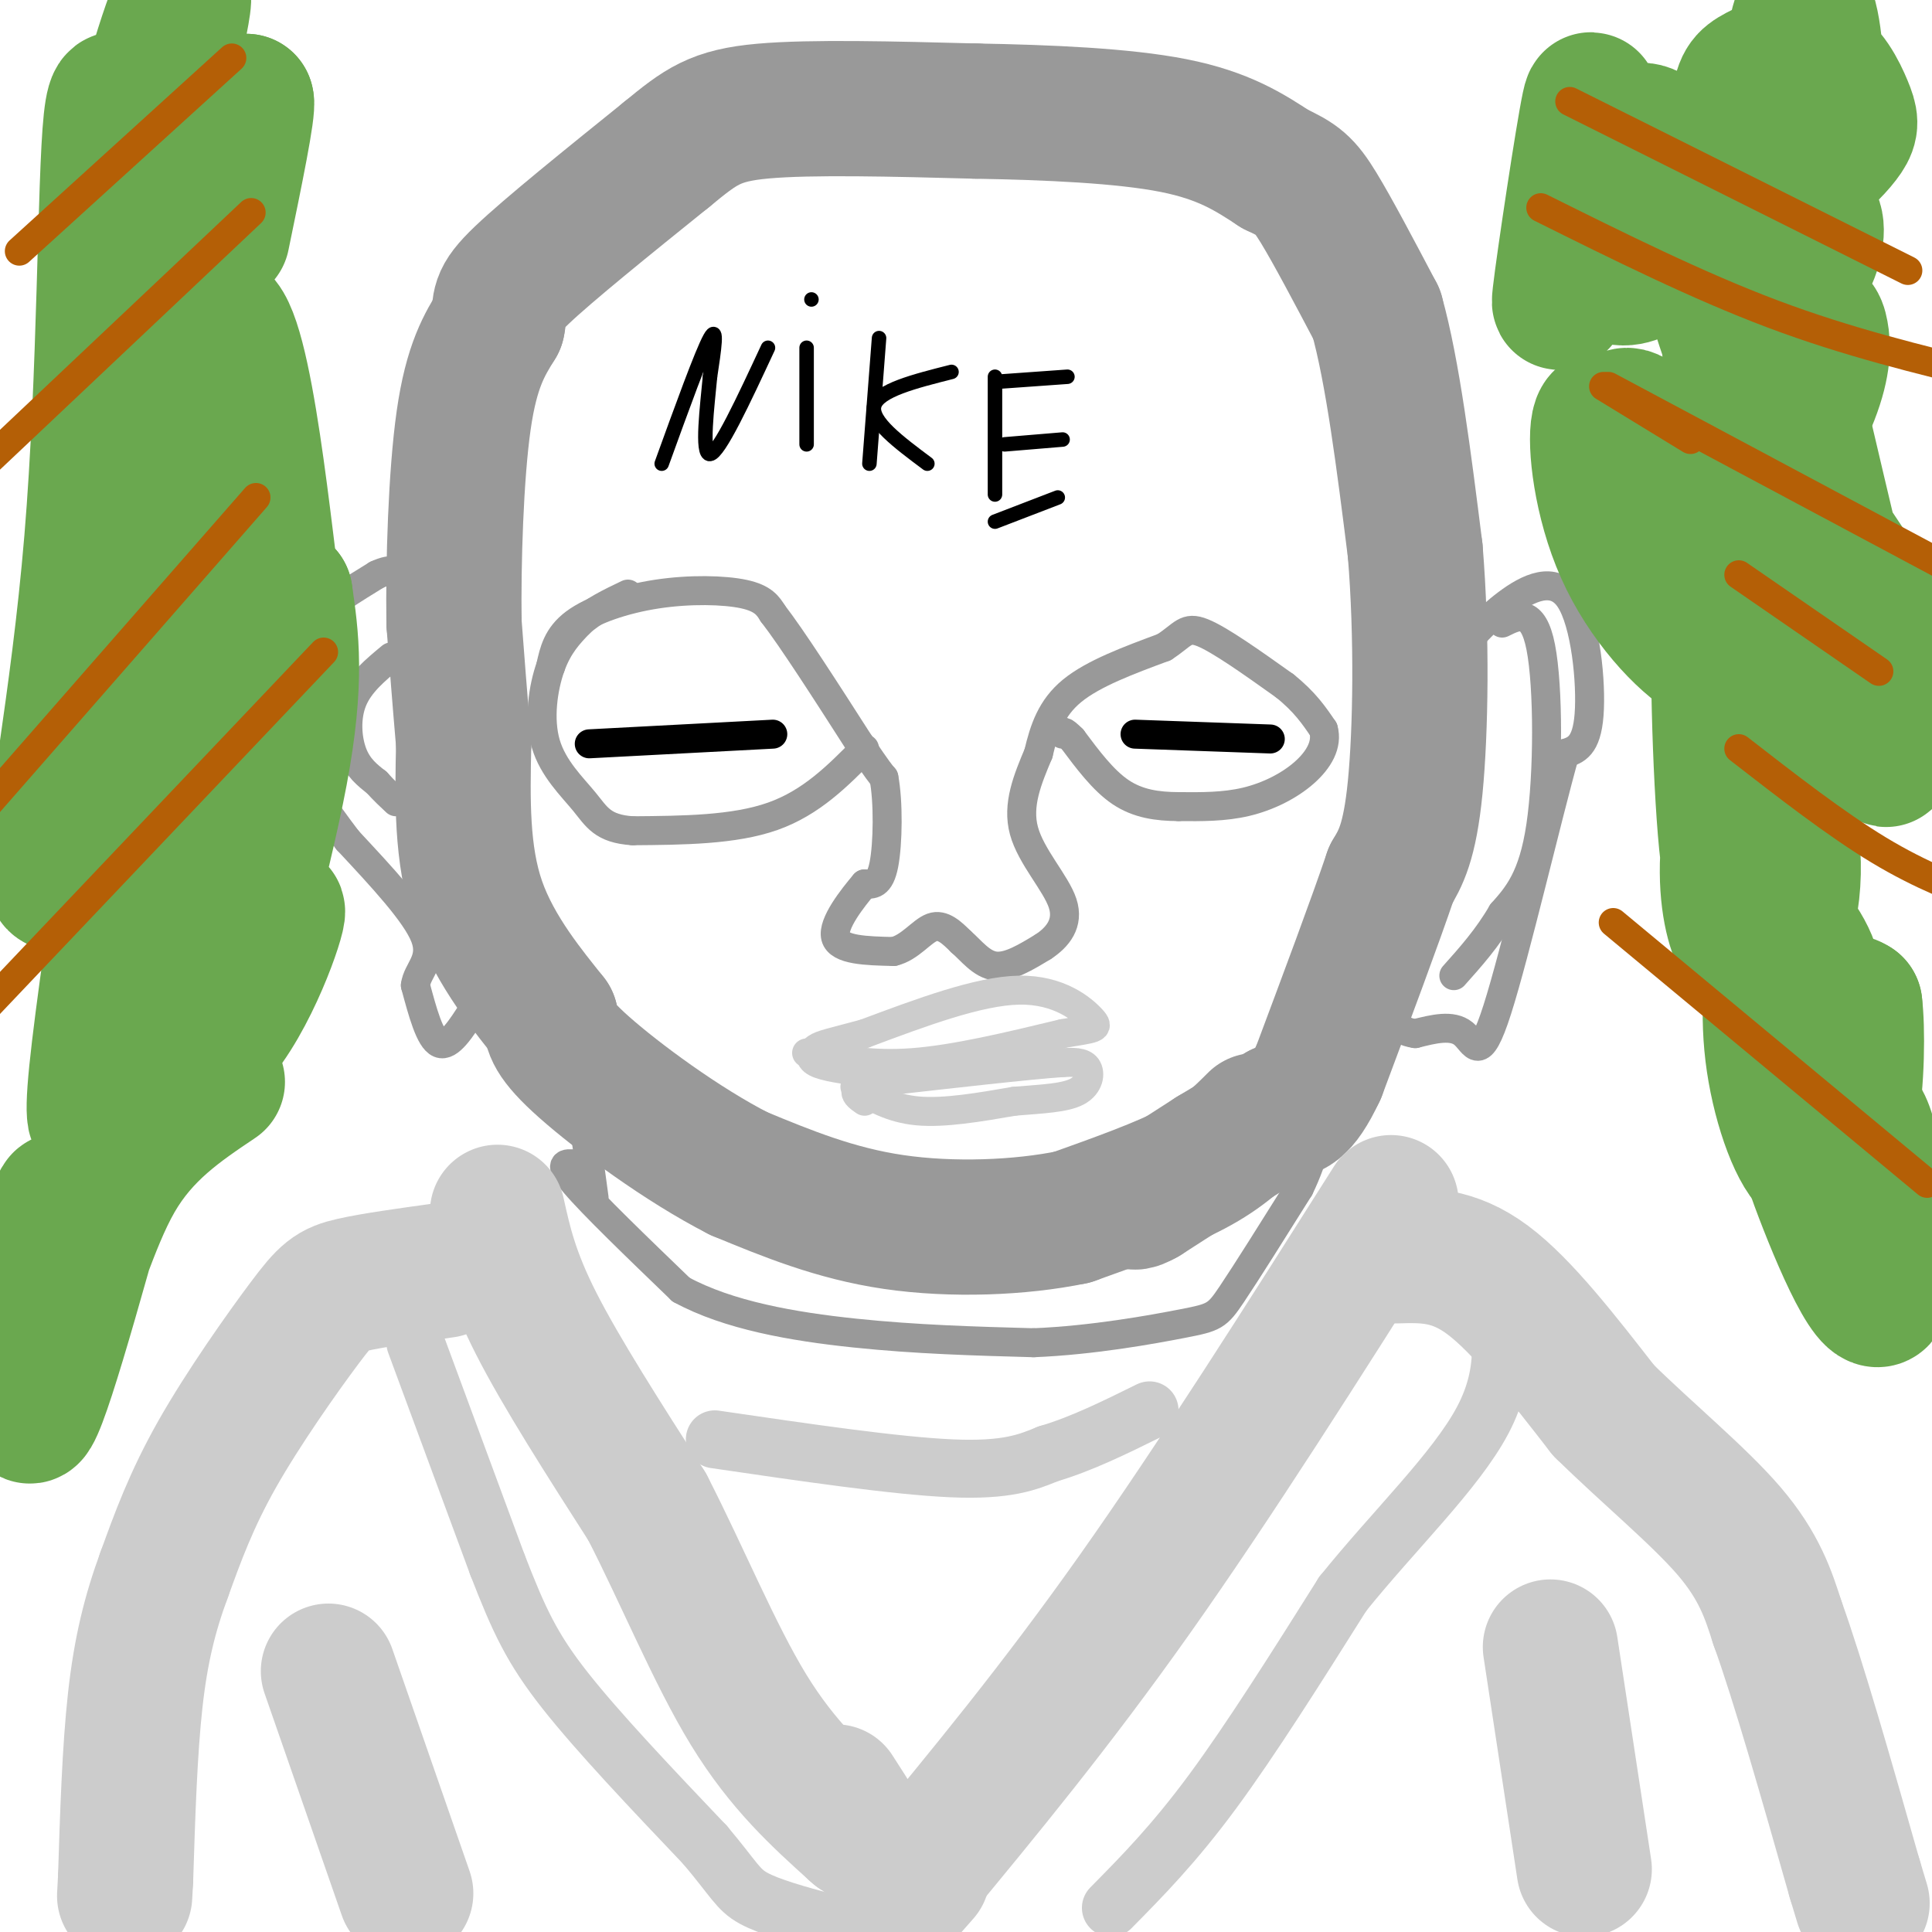 <svg viewBox='0 0 400 400' version='1.1' xmlns='http://www.w3.org/2000/svg' xmlns:xlink='http://www.w3.org/1999/xlink'><g fill='none' stroke='#999999' stroke-width='28' stroke-linecap='round' stroke-linejoin='round'><path d='M260,232c-3.333,3.333 -6.667,6.667 -13,10c-6.333,3.333 -15.667,6.667 -25,10'/><path d='M222,252c-10.689,2.222 -24.911,2.778 -37,1c-12.089,-1.778 -22.044,-5.889 -32,-10'/><path d='M153,243c-11.778,-6.000 -25.222,-16.000 -32,-22c-6.778,-6.000 -6.889,-8.000 -7,-10'/><path d='M114,211c-4.289,-5.422 -11.511,-13.978 -15,-24c-3.489,-10.022 -3.244,-21.511 -3,-33'/><path d='M96,154c-0.833,-9.667 -1.417,-17.333 -2,-25'/><path d='M94,129c-0.178,-12.333 0.378,-30.667 2,-42c1.622,-11.333 4.311,-15.667 7,-20'/><path d='M103,67c0.867,-4.222 -0.467,-4.778 5,-10c5.467,-5.222 17.733,-15.111 30,-25'/><path d='M138,32c7.156,-5.889 10.044,-8.111 20,-9c9.956,-0.889 26.978,-0.444 44,0'/><path d='M202,23c15.022,0.267 30.578,0.933 41,3c10.422,2.067 15.711,5.533 21,9'/><path d='M264,35c4.733,2.200 6.067,3.200 9,8c2.933,4.800 7.467,13.400 12,22'/><path d='M285,65c3.333,11.833 5.667,30.417 8,49'/><path d='M293,114c1.467,17.711 1.133,37.489 0,49c-1.133,11.511 -3.067,14.756 -5,18'/><path d='M288,181c-3.333,9.833 -9.167,25.417 -15,41'/><path d='M273,222c-3.833,8.167 -5.917,8.083 -8,8'/><path d='M265,230c-3.667,2.833 -8.833,5.917 -14,9'/><path d='M251,239c-4.667,3.000 -9.333,6.000 -14,9'/><path d='M237,248c-2.667,1.500 -2.333,0.750 -2,0'/></g>
<g fill='none' stroke='#999999' stroke-width='6' stroke-linecap='round' stroke-linejoin='round'><path d='M119,241c-1.833,-0.167 -3.667,-0.333 0,4c3.667,4.333 12.833,13.167 22,22'/><path d='M141,267c9.778,5.333 23.222,7.667 36,9c12.778,1.333 24.889,1.667 37,2'/><path d='M214,278c12.310,-0.500 24.583,-2.750 31,-4c6.417,-1.250 6.976,-1.500 10,-6c3.024,-4.500 8.512,-13.250 14,-22'/><path d='M269,246c3.167,-6.500 4.083,-11.750 5,-17'/><path d='M123,248c0.000,0.000 -3.000,-22.000 -3,-22'/><path d='M98,209c-2.500,3.917 -5.000,7.833 -7,7c-2.000,-0.833 -3.500,-6.417 -5,-12'/><path d='M86,204c0.378,-3.200 3.822,-5.200 2,-10c-1.822,-4.800 -8.911,-12.400 -16,-20'/><path d='M72,174c-4.791,-6.287 -8.769,-12.005 -11,-18c-2.231,-5.995 -2.716,-12.268 -2,-17c0.716,-4.732 2.633,-7.923 6,-11c3.367,-3.077 8.183,-6.038 13,-9'/><path d='M78,119c3.356,-1.578 5.244,-1.022 6,2c0.756,3.022 0.378,8.511 0,14'/><path d='M301,136c3.327,-3.869 6.655,-7.738 11,-11c4.345,-3.262 9.708,-5.917 13,-1c3.292,4.917 4.512,17.405 4,24c-0.512,6.595 -2.756,7.298 -5,8'/><path d='M324,156c-3.643,12.929 -10.250,41.250 -14,53c-3.750,11.750 -4.643,6.929 -7,5c-2.357,-1.929 -6.179,-0.964 -10,0'/><path d='M293,214c-2.333,-0.333 -3.167,-1.167 -4,-2'/><path d='M81,136c-3.267,2.711 -6.533,5.422 -8,9c-1.467,3.578 -1.133,8.022 0,11c1.133,2.978 3.067,4.489 5,6'/><path d='M78,162c1.500,1.667 2.750,2.833 4,4'/><path d='M311,129c3.200,-1.600 6.400,-3.200 8,5c1.600,8.200 1.600,26.200 0,37c-1.600,10.800 -4.800,14.400 -8,18'/><path d='M311,189c-3.000,5.167 -6.500,9.083 -10,13'/><path d='M114,138c0.690,-3.149 1.381,-6.298 5,-9c3.619,-2.702 10.167,-4.958 17,-6c6.833,-1.042 13.952,-0.869 18,0c4.048,0.869 5.024,2.435 6,4'/><path d='M160,127c4.000,5.167 11.000,16.083 18,27'/><path d='M178,154c3.833,5.667 4.417,6.333 5,7'/><path d='M183,161c0.956,4.911 0.844,13.689 0,18c-0.844,4.311 -2.422,4.156 -4,4'/><path d='M179,183c-2.489,2.933 -6.711,8.267 -6,11c0.711,2.733 6.356,2.867 12,3'/><path d='M185,197c3.378,-0.778 5.822,-4.222 8,-5c2.178,-0.778 4.089,1.111 6,3'/><path d='M199,195c2.044,1.756 4.156,4.644 7,5c2.844,0.356 6.422,-1.822 10,-4'/><path d='M216,196c2.964,-1.952 5.375,-4.833 4,-9c-1.375,-4.167 -6.536,-9.619 -8,-15c-1.464,-5.381 0.768,-10.690 3,-16'/><path d='M215,156c1.178,-4.978 2.622,-9.422 7,-13c4.378,-3.578 11.689,-6.289 19,-9'/><path d='M241,134c3.978,-2.556 4.422,-4.444 8,-3c3.578,1.444 10.289,6.222 17,11'/><path d='M266,142c4.167,3.333 6.083,6.167 8,9'/><path d='M274,151c0.881,3.083 -0.917,6.292 -4,9c-3.083,2.708 -7.452,4.917 -12,6c-4.548,1.083 -9.274,1.042 -14,1'/><path d='M244,167c-4.400,-0.022 -8.400,-0.578 -12,-3c-3.600,-2.422 -6.800,-6.711 -10,-11'/><path d='M222,153c-2.000,-2.000 -2.000,-1.500 -2,-1'/><path d='M179,155c-5.500,5.583 -11.000,11.167 -19,14c-8.000,2.833 -18.500,2.917 -29,3'/><path d='M131,172c-6.270,-0.394 -7.443,-2.879 -10,-6c-2.557,-3.121 -6.496,-6.879 -8,-12c-1.504,-5.121 -0.573,-11.606 1,-16c1.573,-4.394 3.786,-6.697 6,-9'/><path d='M120,129c2.667,-2.500 6.333,-4.250 10,-6'/></g>
<g fill='none' stroke='#000000' stroke-width='6' stroke-linecap='round' stroke-linejoin='round'><path d='M122,154c0.000,0.000 38.000,-2.000 38,-2'/><path d='M235,152c0.000,0.000 28.000,1.000 28,1'/></g>
<g fill='none' stroke='#cccccc' stroke-width='28' stroke-linecap='round' stroke-linejoin='round'><path d='M103,251c1.417,6.417 2.833,12.833 8,23c5.167,10.167 14.083,24.083 23,38'/><path d='M134,312c7.267,14.133 13.933,30.467 21,42c7.067,11.533 14.533,18.267 22,25'/><path d='M177,379c3.000,2.833 -0.500,-2.583 -4,-8'/><path d='M288,249c-18.250,28.833 -36.500,57.667 -53,81c-16.500,23.333 -31.250,41.167 -46,59'/><path d='M189,389c-7.333,9.667 -2.667,4.333 2,-1'/><path d='M289,260c5.917,-0.167 11.833,-0.333 19,5c7.167,5.333 15.583,16.167 24,27'/><path d='M332,292c9.067,8.911 19.733,17.689 26,25c6.267,7.311 8.133,13.156 10,19'/><path d='M368,336c4.333,12.000 10.167,32.500 16,53'/><path d='M384,389c2.667,8.833 1.333,4.417 0,0'/><path d='M321,341c0.000,0.000 7.000,46.000 7,46'/><path d='M92,263c-7.369,1.018 -14.738,2.036 -19,3c-4.262,0.964 -5.417,1.875 -10,8c-4.583,6.125 -12.595,17.464 -18,27c-5.405,9.536 -8.202,17.268 -11,25'/><path d='M34,326c-2.956,8.022 -4.844,15.578 -6,26c-1.156,10.422 -1.578,23.711 -2,37'/><path d='M26,389c-0.333,6.167 -0.167,3.083 0,0'/><path d='M68,346c0.000,0.000 16.000,46.000 16,46'/></g>
<g fill='none' stroke='#cccccc' stroke-width='12' stroke-linecap='round' stroke-linejoin='round'><path d='M86,278c0.000,0.000 17.000,46.000 17,46'/><path d='M103,324c4.467,11.511 7.133,17.289 14,26c6.867,8.711 17.933,20.356 29,32'/><path d='M146,382c6.067,7.200 6.733,9.200 10,11c3.267,1.800 9.133,3.400 15,5'/><path d='M230,395c6.500,-6.583 13.000,-13.167 21,-24c8.000,-10.833 17.500,-25.917 27,-41'/><path d='M278,330c10.556,-13.133 23.444,-25.467 29,-36c5.556,-10.533 3.778,-19.267 2,-28'/><path d='M148,298c18.750,2.750 37.500,5.500 49,6c11.500,0.500 15.750,-1.250 20,-3'/><path d='M217,301c6.833,-2.000 13.917,-5.500 21,-9'/></g>
<g fill='none' stroke='#000000' stroke-width='3' stroke-linecap='round' stroke-linejoin='round'><path d='M137,96c4.167,-11.500 8.333,-23.000 10,-26c1.667,-3.000 0.833,2.500 0,8'/><path d='M147,78c-0.533,5.778 -1.867,16.222 0,16c1.867,-0.222 6.933,-11.111 12,-22'/><path d='M167,72c0.000,0.000 0.000,20.000 0,20'/><path d='M168,62c0.000,0.000 0.000,0.000 0,0'/><path d='M182,70c0.000,0.000 -2.000,26.000 -2,26'/><path d='M197,77c-7.583,1.917 -15.167,3.833 -16,7c-0.833,3.167 5.083,7.583 11,12'/><path d='M206,78c0.000,9.833 0.000,19.667 0,23c0.000,3.333 0.000,0.167 0,-3'/><path d='M207,79c0.000,0.000 14.000,-1.000 14,-1'/><path d='M208,92c0.000,0.000 12.000,-1.000 12,-1'/><path d='M206,108c0.000,0.000 13.000,-5.000 13,-5'/></g>
<g fill='none' stroke='#6aa84f' stroke-width='28' stroke-linecap='round' stroke-linejoin='round'><path d='M379,245c0.338,-2.590 0.677,-5.181 2,-9c1.323,-3.819 3.632,-8.868 6,0c2.368,8.868 4.795,31.652 2,33c-2.795,1.348 -10.813,-18.739 -14,-28c-3.187,-9.261 -1.542,-7.694 0,-3c1.542,4.694 2.980,12.516 3,9c0.020,-3.516 -1.379,-18.370 -1,-27c0.379,-8.630 2.537,-11.037 4,-12c1.463,-0.963 2.232,-0.481 3,0'/><path d='M384,208c0.591,4.612 0.568,16.142 -1,24c-1.568,7.858 -4.683,12.045 -8,9c-3.317,-3.045 -6.837,-13.322 -8,-23c-1.163,-9.678 0.031,-18.758 1,-23c0.969,-4.242 1.712,-3.645 3,-2c1.288,1.645 3.119,4.339 4,7c0.881,2.661 0.811,5.289 0,7c-0.811,1.711 -2.364,2.503 -5,0c-2.636,-2.503 -6.356,-8.302 -8,-15c-1.644,-6.698 -1.212,-14.293 0,-19c1.212,-4.707 3.203,-6.524 5,-6c1.797,0.524 3.399,3.388 4,8c0.601,4.612 0.200,10.973 -1,15c-1.200,4.027 -3.200,5.722 -5,6c-1.800,0.278 -3.400,-0.861 -5,-2'/><path d='M360,194c-1.589,-3.329 -3.060,-10.653 -2,-20c1.060,-9.347 4.651,-20.718 6,-22c1.349,-1.282 0.456,7.526 -1,17c-1.456,9.474 -3.474,19.614 -5,10c-1.526,-9.614 -2.559,-38.983 -2,-51c0.559,-12.017 2.709,-6.683 5,-1c2.291,5.683 4.725,11.716 6,16c1.275,4.284 1.393,6.818 0,13c-1.393,6.182 -4.298,16.010 -6,13c-1.702,-3.010 -2.201,-18.860 -1,-30c1.201,-11.140 4.100,-17.570 7,-24'/><path d='M367,115c1.671,-0.615 2.348,9.849 2,15c-0.348,5.151 -1.722,4.990 -4,6c-2.278,1.010 -5.462,3.192 -11,0c-5.538,-3.192 -13.430,-11.760 -18,-22c-4.570,-10.240 -5.817,-22.154 -5,-26c0.817,-3.846 3.697,0.377 5,7c1.303,6.623 1.029,15.648 0,16c-1.029,0.352 -2.812,-7.967 -3,-13c-0.188,-5.033 1.219,-6.778 2,-9c0.781,-2.222 0.938,-4.921 5,-1c4.062,3.921 12.031,14.460 20,25'/><path d='M360,113c3.228,-3.316 1.299,-24.105 3,-35c1.701,-10.895 7.032,-11.897 10,-12c2.968,-0.103 3.573,0.692 4,3c0.427,2.308 0.678,6.130 -2,13c-2.678,6.870 -8.283,16.788 -11,14c-2.717,-2.788 -2.544,-18.281 -2,-27c0.544,-8.719 1.459,-10.664 3,-14c1.541,-3.336 3.707,-8.064 6,-10c2.293,-1.936 4.711,-1.079 5,2c0.289,3.079 -1.551,8.382 -4,10c-2.449,1.618 -5.505,-0.449 -8,-3c-2.495,-2.551 -4.427,-5.586 -5,-11c-0.573,-5.414 0.214,-13.207 1,-21'/><path d='M360,22c0.501,-4.586 1.253,-5.550 4,-7c2.747,-1.450 7.489,-3.387 11,-2c3.511,1.387 5.790,6.099 7,9c1.210,2.901 1.350,3.992 0,6c-1.350,2.008 -4.189,4.933 -7,7c-2.811,2.067 -5.593,3.277 -6,-3c-0.407,-6.277 1.559,-20.042 3,-26c1.441,-5.958 2.355,-4.110 3,-1c0.645,3.110 1.021,7.483 1,11c-0.021,3.517 -0.439,6.180 -5,13c-4.561,6.820 -13.267,17.798 -17,17c-3.733,-0.798 -2.495,-13.371 -3,-15c-0.505,-1.629 -2.752,7.685 -5,17'/><path d='M346,48c-1.283,3.966 -1.991,5.382 -4,7c-2.009,1.618 -5.319,3.440 -8,2c-2.681,-1.440 -4.734,-6.141 -5,-16c-0.266,-9.859 1.253,-24.877 0,-19c-1.253,5.877 -5.279,32.647 -6,39c-0.721,6.353 1.862,-7.712 6,-19c4.138,-11.288 9.831,-19.799 15,-12c5.169,7.799 9.815,31.907 19,54c9.185,22.093 22.910,42.169 28,49c5.090,6.831 1.545,0.415 -2,-6'/><path d='M389,127c-7.128,-10.809 -23.949,-34.833 -29,-47c-5.051,-12.167 1.666,-12.479 4,-17c2.334,-4.521 0.283,-13.253 5,7c4.717,20.253 16.203,69.490 20,83c3.797,13.510 -0.093,-8.709 -2,-20c-1.907,-11.291 -1.831,-11.655 -2,-6c-0.169,5.655 -0.585,17.327 -1,29'/><path d='M45,224c-7.729,5.191 -15.458,10.383 -21,20c-5.542,9.617 -8.898,23.660 -10,21c-1.102,-2.660 0.049,-22.024 -2,-15c-2.049,7.024 -7.300,40.435 -6,43c1.300,2.565 9.150,-25.718 17,-54'/><path d='M23,239c7.230,-12.509 16.805,-16.783 24,-27c7.195,-10.217 12.011,-26.378 10,-23c-2.011,3.378 -10.849,26.294 -11,23c-0.151,-3.294 8.385,-32.798 12,-52c3.615,-19.202 2.307,-28.101 1,-37'/><path d='M59,123c0.168,-0.205 0.090,17.784 -2,4c-2.090,-13.784 -6.190,-59.340 -12,-61c-5.810,-1.660 -13.330,40.578 -17,61c-3.670,20.422 -3.489,19.030 0,4c3.489,-15.030 10.286,-43.699 8,-23c-2.286,20.699 -13.654,90.765 -16,114c-2.346,23.235 4.330,-0.361 8,-18c3.670,-17.639 4.335,-29.319 5,-41'/><path d='M33,163c1.076,-12.669 1.268,-23.843 0,-24c-1.268,-0.157 -3.994,10.701 -9,23c-5.006,12.299 -12.290,26.039 -13,19c-0.710,-7.039 5.155,-34.857 8,-69c2.845,-34.143 2.670,-74.612 4,-87c1.330,-12.388 4.165,3.306 7,19'/><path d='M30,44c1.333,4.416 1.165,5.958 0,4c-1.165,-1.958 -3.328,-7.414 -1,-20c2.328,-12.586 9.148,-32.301 9,-28c-0.148,4.301 -7.263,32.619 -8,37c-0.737,4.381 4.906,-15.176 7,-17c2.094,-1.824 0.641,14.086 1,21c0.359,6.914 2.531,4.833 5,0c2.469,-4.833 5.234,-12.416 8,-20'/><path d='M51,21c0.500,1.333 -2.250,14.667 -5,28'/></g>
<g fill='none' stroke='#b45f06' stroke-width='6' stroke-linecap='round' stroke-linejoin='round'><path d='M67,135c0.000,0.000 -75.000,79.000 -75,79'/><path d='M53,103c0.000,0.000 -56.000,64.000 -56,64'/><path d='M52,44c0.000,0.000 -54.000,51.000 -54,51'/><path d='M48,12c0.000,0.000 -44.000,40.000 -44,40'/><path d='M334,191c0.000,0.000 65.000,54.000 65,54'/><path d='M360,155c10.083,7.833 20.167,15.667 29,21c8.833,5.333 16.417,8.167 24,11'/><path d='M360,119c0.000,0.000 29.000,20.000 29,20'/><path d='M332,80c0.000,0.000 18.000,11.000 18,11'/><path d='M325,21c0.000,0.000 70.000,35.000 70,35'/><path d='M333,80c0.000,0.000 73.000,39.000 73,39'/><path d='M319,43c16.250,8.083 32.500,16.167 48,22c15.500,5.833 30.250,9.417 45,13'/></g>
<g fill='none' stroke='#cccccc' stroke-width='6' stroke-linecap='round' stroke-linejoin='round'><path d='M177,225c3.750,2.250 7.500,4.500 13,5c5.500,0.500 12.750,-0.750 20,-2'/><path d='M210,228c5.857,-0.476 10.500,-0.667 13,-2c2.500,-1.333 2.857,-3.810 2,-5c-0.857,-1.190 -2.929,-1.095 -5,-1'/><path d='M220,220c-7.167,0.500 -22.583,2.250 -38,4'/><path d='M182,224c-6.833,1.333 -4.917,2.667 -3,4'/><path d='M167,218c6.583,1.333 13.167,2.667 22,2c8.833,-0.667 19.917,-3.333 31,-6'/><path d='M220,214c6.667,-1.143 7.833,-1.000 6,-3c-1.833,-2.000 -6.667,-6.143 -15,-6c-8.333,0.143 -20.167,4.571 -32,9'/><path d='M179,214c-7.095,1.917 -8.833,2.208 -10,3c-1.167,0.792 -1.762,2.083 0,3c1.762,0.917 5.881,1.458 10,2'/></g>
</svg>